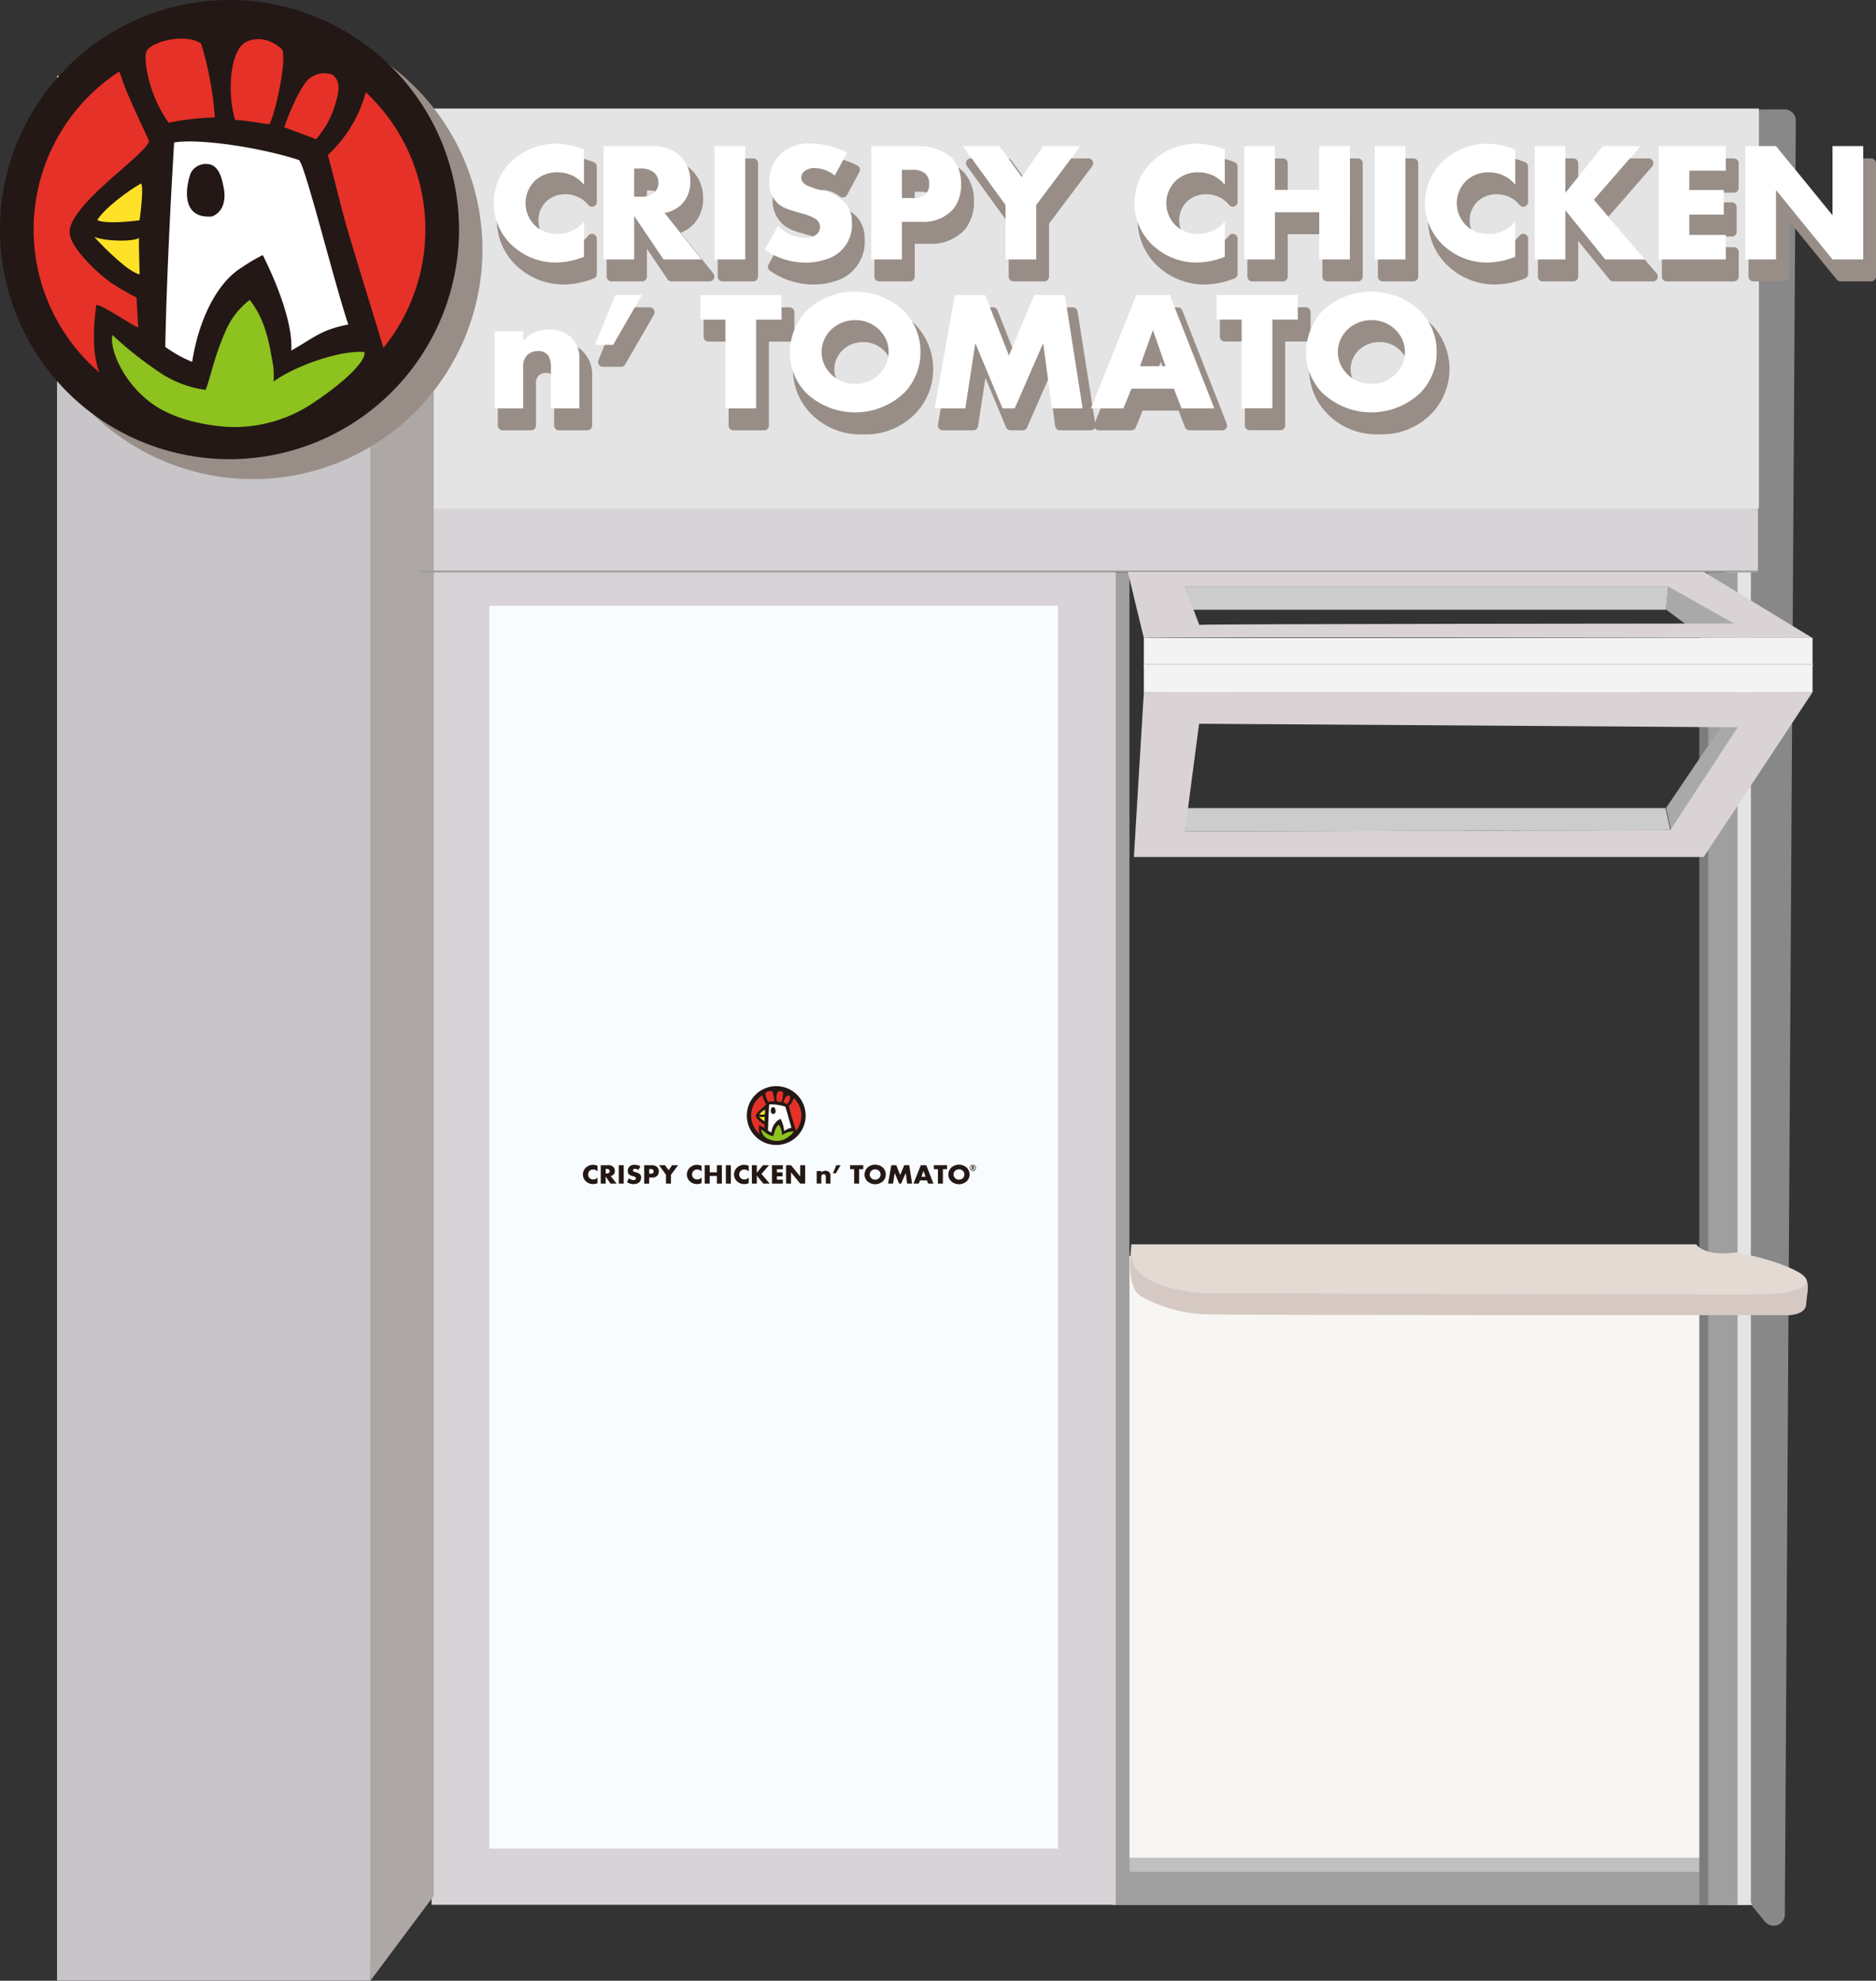 <svg xmlns="http://www.w3.org/2000/svg" width="226.687" height="239.26" viewBox="0 0 226.687 239.26">
  <rect x="0" y="0" width="226.687" height="239.26" fill="#333333" stroke="none"/>
  <g id="グループ_5793" data-name="グループ 5793" transform="translate(-116.357 -37.744)">
    <g id="グループ_5912" data-name="グループ 5912">
      <rect id="長方形_28049" data-name="長方形 28049" width="72.249" height="75.947" transform="translate(250.838 189.457)" fill="#f7f6f2"/>
      <rect id="長方形_28050" data-name="長方形 28050" width="71.778" height="153.013" transform="translate(174.427 109.153)" fill="#f9fcff"/>
      <rect id="長方形_28051" data-name="長方形 28051" width="72.867" height="4.014" transform="translate(252.47 262.151)" fill="#c1c0c0"/>
      <rect id="長方形_28052" data-name="長方形 28052" width="4.935" height="163.751" transform="translate(324.715 104.112)" fill="#e4e4e4"/>
      <rect id="長方形_28053" data-name="長方形 28053" width="72.867" height="4.014" transform="translate(252.47 263.849)" fill="#9f9fa0"/>
      <path id="パス_19881" data-name="パス 19881" d="M249.01,257.336l-1.394-1.693a1.359,1.359,0,0,1-.309-.865V39.787a1.355,1.355,0,0,1,1.354-1.358h2.721a1.355,1.355,0,0,1,1.354,1.366l-1.327,216.686a1.354,1.354,0,0,1-2.4.855" transform="translate(80.617 12.527)" fill="#888"/>
      <rect id="長方形_28054" data-name="長方形 28054" width="161.827" height="10.256" transform="translate(166.951 96.515)" fill="#d7d3d6"/>
      <rect id="長方形_28055" data-name="長方形 28055" width="2.055" height="160.969" transform="translate(250.781 106.894)" fill="#9f9fa0"/>
      <rect id="長方形_28056" data-name="長方形 28056" width="169.753" height="48.308" transform="translate(159.141 50.855)" fill="#e4e4e4"/>
      <path id="パス_19882" data-name="パス 19882" d="M143.792,69.567h-3.438v-4.71a3.074,3.074,0,0,0-.29-1.632,1.471,1.471,0,0,0-1.278-.59,1.828,1.828,0,0,0-1.31.508A1.915,1.915,0,0,0,137,64.58v4.987h-3.438q0-4.654,0-9.31H137v1.173a4.242,4.242,0,0,1,1.1-.931,4.179,4.179,0,0,1,2.034-.443,3.857,3.857,0,0,1,2.546.812,3.385,3.385,0,0,1,1.116,2.769v5.93" transform="translate(43.538 19.577)" fill="#988e87"/>
      <path id="パス_19883" data-name="パス 19883" d="M143.935,70.292H140.5a.581.581,0,0,1-.581-.582V65a2.575,2.575,0,0,0-.18-1.292.884.884,0,0,0-.8-.349h-.008a1.238,1.238,0,0,0-.908.347,1.394,1.394,0,0,0-.294,1.014V69.71a.581.581,0,0,1-.581.582H133.7a.581.581,0,0,1-.581-.582V60.4a.584.584,0,0,1,.582-.581h3.437a.582.582,0,0,1,.57.464c.085-.057.17-.109.253-.154a4.783,4.783,0,0,1,2.3-.512h.007a4.453,4.453,0,0,1,2.916.945,3.954,3.954,0,0,1,1.327,3.217v5.93a.581.581,0,0,1-.581.582m-2.857-1.163h2.277V63.78a2.827,2.827,0,0,0-.907-2.322,3.286,3.286,0,0,0-2.175-.678h-.007a3.643,3.643,0,0,0-1.749.371,3.8,3.8,0,0,0-.944.81.581.581,0,0,1-1.012-.389v-.591h-2.275v8.147h2.278V64.723a2.466,2.466,0,0,1,.652-1.855,2.4,2.4,0,0,1,1.711-.671h.012a2.037,2.037,0,0,1,1.74.83,3.447,3.447,0,0,1,.4,1.973Z" transform="translate(43.395 19.434)" fill="#988e87"/>
      <path id="パス_19884" data-name="パス 19884" d="M148.37,56.905l-3.479,6.017H142.7l2.454-6.02h3.219" transform="translate(46.516 18.55)" fill="#988e87"/>
      <path id="パス_19885" data-name="パス 19885" d="M145.035,63.647h-2.2a.581.581,0,0,1-.538-.8l2.454-6.019a.581.581,0,0,1,.538-.362h3.219a.581.581,0,0,1,.5.872l-3.479,6.019a.582.582,0,0,1-.5.29M143.7,62.485h1l2.807-4.856h-1.822Z" transform="translate(46.373 18.407)" fill="#988e87"/>
      <path id="パス_19886" data-name="パス 19886" d="M162.113,59.874h-3.072V70.594h-3.71V59.875h-3.021V56.9h9.8Z" transform="translate(49.65 18.55)" fill="#988e87"/>
      <path id="パス_19887" data-name="パス 19887" d="M155.476,71.32a.584.584,0,0,1-.582-.582V60.6h-2.44a.583.583,0,0,1-.581-.582V57.047a.582.582,0,0,1,.581-.581h9.8a.582.582,0,0,1,.581.582v2.968a.584.584,0,0,1-.582.582h-2.49V70.736a.582.582,0,0,1-.582.581Zm0-11.883a.582.582,0,0,1,.581.581v10.14H158.6V60.017a.582.582,0,0,1,.582-.582h2.49V57.629h-8.64v1.809Z" transform="translate(49.507 18.407)" fill="#988e87"/>
      <path id="パス_19888" data-name="パス 19888" d="M176.243,63.891a7.006,7.006,0,0,1-1.933,4.894,8.609,8.609,0,0,1-11.923,0,7.006,7.006,0,0,1-1.935-4.893,7.681,7.681,0,0,1,1.924-4.906,8.628,8.628,0,0,1,11.932,0,7.028,7.028,0,0,1,1.935,4.9m-3.847,0a3.584,3.584,0,0,0-.964-2.5,4.022,4.022,0,0,0-3.091-1.347,4.079,4.079,0,0,0-2.315.688,3.791,3.791,0,0,0-1.477,1.835,3.659,3.659,0,0,0,.713,3.811,3.9,3.9,0,0,0,3.082,1.356,3.952,3.952,0,0,0,3.09-1.347,3.612,3.612,0,0,0,.963-2.493" transform="translate(52.304 18.447)" fill="#988e87"/>
      <path id="パス_19889" data-name="パス 19889" d="M168.486,71.907a8.291,8.291,0,0,1-6.385-2.586,7.6,7.6,0,0,1-2.088-5.285,8.259,8.259,0,0,1,2.079-5.3,8.3,8.3,0,0,1,6.394-2.584h0a8.3,8.3,0,0,1,6.39,2.583,7.758,7.758,0,0,1,0,10.587,8.312,8.312,0,0,1-6.4,2.586m0-14.592h0a7.1,7.1,0,0,0-5.54,2.209,7.092,7.092,0,0,0-1.77,4.512,6.391,6.391,0,0,0,1.781,4.5,8.036,8.036,0,0,0,11.068,0,6.394,6.394,0,0,0,1.779-4.5h0a6.415,6.415,0,0,0-1.781-4.512,7.094,7.094,0,0,0-5.533-2.206m8.477,6.719h0Zm-8.493,4.423a4.471,4.471,0,0,1-3.5-1.555,4.242,4.242,0,0,1-.819-4.4,4.385,4.385,0,0,1,1.7-2.11,4.656,4.656,0,0,1,2.629-.785.023.023,0,0,1,.013,0A4.593,4.593,0,0,1,172,61.138a4.3,4.3,0,0,1,.005,5.777,4.525,4.525,0,0,1-3.516,1.542.044.044,0,0,0-.019,0m0-7.691a3.47,3.47,0,0,0-1.986.59,3.19,3.19,0,0,0-1.256,1.559,3.085,3.085,0,0,0,.607,3.218,3.313,3.313,0,0,0,2.635,1.16.027.027,0,0,1,.015,0,3.369,3.369,0,0,0,2.652-1.154,3.018,3.018,0,0,0,.814-2.1h0a3,3,0,0,0-.811-2.112,3.429,3.429,0,0,0-2.657-1.156.035.035,0,0,0-.012,0m4.644,3.269h0Z" transform="translate(52.161 18.304)" fill="#988e87"/>
      <path id="パス_19890" data-name="パス 19890" d="M191.535,70.595h-3.711q-.527-3.94-1.053-7.883l-3.446,7.883h-1.472q-1.645-3.942-3.288-7.883l-1.211,7.883h-3.7q1.213-6.844,2.424-13.689h3.669l2.884,7.3,3.051-7.3h3.7Z" transform="translate(56.608 18.55)" fill="#988e87"/>
      <path id="パス_19891" data-name="パス 19891" d="M173.8,71.32a.574.574,0,0,1-.446-.208.581.581,0,0,1-.129-.475l2.427-13.691a.583.583,0,0,1,.572-.48h3.669a.58.58,0,0,1,.54.367l2.36,5.972,2.5-5.981a.582.582,0,0,1,.537-.358h3.7a.581.581,0,0,1,.574.491l2.152,13.689a.583.583,0,0,1-.574.671h-3.711a.58.58,0,0,1-.575-.505l-.78-5.821L184,70.971a.583.583,0,0,1-.532.349H182a.584.584,0,0,1-.537-.357l-2.492-5.976-.9,5.838a.58.58,0,0,1-.574.493Zm8.587-1.163h.7l3.292-7.534a.582.582,0,0,1,1.11.156l.985,7.378H191L189.029,57.63h-2.818l-2.9,6.944a.586.586,0,0,1-.537.358h-.007a.583.583,0,0,1-.534-.369l-2.739-6.934h-2.785l-2.22,12.528H177l1.138-7.39a.58.58,0,0,1,1.109-.135Z" transform="translate(56.464 18.407)" fill="#988e87"/>
      <path id="パス_19892" data-name="パス 19892" d="M202.8,70.595H198.84l-.923-2.387H192.8l-.98,2.387h-3.922L193.38,56.9h4.046q2.687,6.844,5.373,13.689M196.915,65.5l-1.537-4.364L193.821,65.5Z" transform="translate(61.25 18.55)" fill="#988e87"/>
      <path id="パス_19893" data-name="パス 19893" d="M202.941,71.32h-3.958a.584.584,0,0,1-.542-.371l-.778-2.015h-4.333l-.833,2.026a.58.58,0,0,1-.537.361h-3.921a.582.582,0,0,1-.54-.8l5.484-13.692a.583.583,0,0,1,.541-.365h4.046a.583.583,0,0,1,.541.369l5.372,13.691a.579.579,0,0,1-.541.793m-3.559-1.163h2.708l-4.917-12.528h-3.257L188.9,70.157h2.672l.834-2.026a.578.578,0,0,1,.537-.361h5.12a.581.581,0,0,1,.542.371Zm-5.418-3.932a.581.581,0,0,1-.546-.777l1.557-4.364a.579.579,0,0,1,.546-.386h0a.58.58,0,0,1,.548.389l1.537,4.364a.583.583,0,0,1-.549.774Zm1.554-3.206-.729,2.043h1.448Z" transform="translate(61.107 18.407)" fill="#988e87"/>
      <path id="パス_19894" data-name="パス 19894" d="M209.156,59.867h-3.072V70.587h-3.71V59.867h-3.021V56.9h9.8Z" transform="translate(64.985 18.547)" fill="#988e87"/>
      <path id="パス_19895" data-name="パス 19895" d="M202.518,71.311a.58.58,0,0,1-.581-.581V60.591H199.5a.581.581,0,0,1-.581-.581V57.04a.582.582,0,0,1,.581-.581h9.8a.584.584,0,0,1,.581.582v2.968a.581.581,0,0,1-.581.581h-2.49v10.14a.582.582,0,0,1-.581.582Zm-2.44-11.883h2.44a.581.581,0,0,1,.581.582V70.148h2.546V60.01a.581.581,0,0,1,.581-.582h2.492V57.622h-8.64Zm9.221.581h0Z" transform="translate(64.842 18.404)" fill="#988e87"/>
      <path id="パス_19896" data-name="パス 19896" d="M223.287,63.887a7,7,0,0,1-1.933,4.894,8.609,8.609,0,0,1-11.923,0,7.006,7.006,0,0,1-1.933-4.894,7.633,7.633,0,0,1,1.921-4.9,8.631,8.631,0,0,1,11.935,0,7.03,7.03,0,0,1,1.933,4.9m-3.845,0a3.6,3.6,0,0,0-.965-2.5,4.024,4.024,0,0,0-3.091-1.347,4.1,4.1,0,0,0-2.315.69,3.8,3.8,0,0,0-1.477,1.835,3.662,3.662,0,0,0,.712,3.811,4.2,4.2,0,0,0,6.171.009,3.626,3.626,0,0,0,.965-2.493" transform="translate(67.64 18.446)" fill="#988e87"/>
      <path id="パス_19897" data-name="パス 19897" d="M215.53,71.9a8.285,8.285,0,0,1-6.385-2.584,7.6,7.6,0,0,1-2.087-5.289,8.208,8.208,0,0,1,2.075-5.3,8.3,8.3,0,0,1,6.394-2.584h0a8.31,8.31,0,0,1,6.394,2.582,7.758,7.758,0,0,1,0,10.587A8.3,8.3,0,0,1,215.53,71.9m0-14.591h0a7.1,7.1,0,0,0-5.539,2.208,6.738,6.738,0,0,0-1.288,2.111,6.658,6.658,0,0,0-.48,2.4,6.392,6.392,0,0,0,1.779,4.5,8.038,8.038,0,0,0,11.068,0,6.6,6.6,0,0,0,0-9.013,7.1,7.1,0,0,0-5.537-2.206m0,11.141a.035.035,0,0,1-.012,0,4.485,4.485,0,0,1-3.511-1.554,4.239,4.239,0,0,1-.818-4.4,4.394,4.394,0,0,1,1.7-2.11,4.691,4.691,0,0,1,2.637-.786h0a4.594,4.594,0,0,1,3.515,1.535,4.176,4.176,0,0,1,1.118,2.9h0a4.211,4.211,0,0,1-1.114,2.881,4.524,4.524,0,0,1-3.517,1.541m-.007-1.163h.005a3.365,3.365,0,0,0,2.652-1.154A3.036,3.036,0,0,0,219,64.029a3.006,3.006,0,0,0-.813-2.111,3.431,3.431,0,0,0-2.659-1.158h0a3.508,3.508,0,0,0-1.994.591,3.2,3.2,0,0,0-1.256,1.561,3.077,3.077,0,0,0,.606,3.217,3.327,3.327,0,0,0,2.641,1.16Z" transform="translate(67.497 18.303)" fill="#988e87"/>
      <path id="パス_19898" data-name="パス 19898" d="M143.064,68.007h-3.438V63.3a3.074,3.074,0,0,0-.29-1.632,1.471,1.471,0,0,0-1.278-.59,1.828,1.828,0,0,0-1.31.508,1.915,1.915,0,0,0-.475,1.437v4.987h-3.438q0-4.654,0-9.31h3.437v1.173a4.242,4.242,0,0,1,1.1-.931A4.179,4.179,0,0,1,139.4,58.5a3.857,3.857,0,0,1,2.546.811,3.385,3.385,0,0,1,1.116,2.769v5.93" transform="translate(43.301 19.069)" fill="#fff"/>
      <path id="パス_19899" data-name="パス 19899" d="M147.642,55.344l-3.479,6.017h-2.194l2.454-6.02h3.219" transform="translate(46.279 18.041)" fill="#fff"/>
      <path id="パス_19900" data-name="パス 19900" d="M161.385,58.313h-3.072V69.034H154.6V58.314h-3.021V55.344h9.8Z" transform="translate(49.413 18.041)" fill="#fff"/>
      <path id="パス_19901" data-name="パス 19901" d="M175.515,62.33a7.006,7.006,0,0,1-1.933,4.894,8.609,8.609,0,0,1-11.923,0,7.006,7.006,0,0,1-1.935-4.893,7.681,7.681,0,0,1,1.924-4.906,8.628,8.628,0,0,1,11.932,0,7.027,7.027,0,0,1,1.935,4.9m-3.847,0a3.584,3.584,0,0,0-.964-2.5,4.022,4.022,0,0,0-3.091-1.347,4.079,4.079,0,0,0-2.315.688A3.792,3.792,0,0,0,163.821,61a3.659,3.659,0,0,0,.713,3.811,3.908,3.908,0,0,0,3.082,1.358,3.958,3.958,0,0,0,3.09-1.349,3.611,3.611,0,0,0,.963-2.493" transform="translate(52.067 17.939)" fill="#fff"/>
      <path id="パス_19902" data-name="パス 19902" d="M190.806,69.035h-3.711q-.527-3.94-1.053-7.884L182.6,69.035h-1.472q-1.643-3.942-3.288-7.884l-1.211,7.884h-3.7q1.213-6.844,2.425-13.691h3.668l2.884,7.3,3.051-7.3h3.7Z" transform="translate(56.37 18.041)" fill="#fff"/>
      <path id="パス_19903" data-name="パス 19903" d="M202.07,69.035h-3.958l-.923-2.387h-5.121l-.98,2.387h-3.922l5.486-13.691H196.7q2.687,6.844,5.373,13.689m-5.883-5.094-1.537-4.364-1.557,4.364Z" transform="translate(61.012 18.041)" fill="#fff"/>
      <path id="パス_19904" data-name="パス 19904" d="M208.428,58.306h-3.072V69.027h-3.71V58.306h-3.021v-2.97h9.8Z" transform="translate(64.748 18.039)" fill="#fff"/>
      <path id="パス_19905" data-name="パス 19905" d="M222.557,62.326a7.006,7.006,0,0,1-1.932,4.894,8.609,8.609,0,0,1-11.923,0,7.006,7.006,0,0,1-1.933-4.894,7.641,7.641,0,0,1,1.92-4.9,8.633,8.633,0,0,1,11.936,0,7.028,7.028,0,0,1,1.932,4.9m-3.844,0a3.6,3.6,0,0,0-.965-2.5,4.027,4.027,0,0,0-3.092-1.347,4.1,4.1,0,0,0-2.314.69A3.8,3.8,0,0,0,210.864,61a3.668,3.668,0,0,0,.713,3.811,3.911,3.911,0,0,0,3.079,1.356,3.952,3.952,0,0,0,3.092-1.347,3.632,3.632,0,0,0,.965-2.493" transform="translate(67.402 17.937)" fill="#fff"/>
      <path id="パス_19906" data-name="パス 19906" d="M127.081,242.229h82.664V78.536H127.081Zm75.69-6.79H134.054V85.326h68.716Z" transform="translate(41.426 25.601)" fill="#d7d3d6"/>
      <path id="パス_19907" data-name="パス 19907" d="M155.335,57.025h-4.61q-1.772-2.627-3.542-5.254v5.254h-3.71q0-6.844,0-13.689h5.768a4.6,4.6,0,0,1,3.742,1.455,4.17,4.17,0,0,1,.984,2.758,3.834,3.834,0,0,1-1.13,2.9,4.015,4.015,0,0,1-1.984.964Zm-5.216-9.281a1.59,1.59,0,0,0-.554-1.229,2.5,2.5,0,0,0-1.691-.471h-.691v3.408h.693a2.461,2.461,0,0,0,1.687-.471,1.607,1.607,0,0,0,.556-1.238" transform="translate(46.769 14.127)" fill="#988e87"/>
      <path id="パス_19908" data-name="パス 19908" d="M147.326,57.749h-3.71a.58.58,0,0,1-.581-.582V43.478a.58.58,0,0,1,.579-.581h5.769a5.161,5.161,0,0,1,4.187,1.664,4.763,4.763,0,0,1,1.119,3.128,4.4,4.4,0,0,1-1.311,3.319,4.059,4.059,0,0,1-1.391.858l3.943,4.939a.581.581,0,0,1-.455.944h-4.609a.586.586,0,0,1-.483-.256l-2.478-3.677,0,3.352a.582.582,0,0,1-.582.581M144.2,56.586h2.549l0-4.674a.581.581,0,0,1,1.063-.325l3.369,5h3.094l-3.729-4.67a.58.58,0,0,1,.331-.931,3.466,3.466,0,0,0,1.7-.815,3.244,3.244,0,0,0,.952-2.48,3.58,3.58,0,0,0-.849-2.385,4.017,4.017,0,0,0-3.3-1.245H144.2Zm3.128-6.408a.584.584,0,0,1-.582-.582l0-3.408a.58.58,0,0,1,.579-.581h.689a3.012,3.012,0,0,1,2.078.618,2.23,2.23,0,0,1,.005,3.332,2.962,2.962,0,0,1-2.072.621h-.7Zm.581-3.409v2.245h.117a1.973,1.973,0,0,0,1.289-.316,1.028,1.028,0,0,0,.369-.81h0a1.011,1.011,0,0,0-.362-.8,2.035,2.035,0,0,0-1.3-.32Zm2.937,1.118h0Z" transform="translate(46.626 13.984)" fill="#988e87"/>
      <path id="パス_19909" data-name="パス 19909" d="M168.695,52.583a4.331,4.331,0,0,1-3.177,4.527,7.483,7.483,0,0,1-2.383.374,8.661,8.661,0,0,1-4.963-1.554l1.587-2.868a5.084,5.084,0,0,0,3.276,1.455,2.22,2.22,0,0,0,1.227-.326,1.155,1.155,0,0,0,.587-1.032,1.186,1.186,0,0,0-.65-1.014,6.492,6.492,0,0,0-1.624-.617c-.92-.263-1.5-.442-1.737-.541a4.042,4.042,0,0,1-.963-.541,3.266,3.266,0,0,1-1.142-2.725,4.423,4.423,0,0,1,1.18-3.156,4.808,4.808,0,0,1,3.678-1.473,9.984,9.984,0,0,1,4.526,1.115l-1.484,2.766a4.067,4.067,0,0,0-2.45-.912,1.983,1.983,0,0,0-1.069.292,1,1,0,0,0-.534.887c0,.362.232.672.7.935a11.907,11.907,0,0,0,1.884.625,5.459,5.459,0,0,1,2.807,1.565,3.355,3.355,0,0,1,.723,2.22" transform="translate(51.561 14.047)" fill="#988e87"/>
      <path id="パス_19910" data-name="パス 19910" d="M163.278,58.209a9.275,9.275,0,0,1-5.289-1.656.579.579,0,0,1-.183-.761l1.589-2.868a.583.583,0,0,1,.406-.292.591.591,0,0,1,.483.134,4.549,4.549,0,0,0,2.9,1.311,1.649,1.649,0,0,0,.914-.232.582.582,0,0,0,.32-.546c0-.082,0-.284-.377-.52a5.89,5.89,0,0,0-1.469-.548c-.992-.282-1.549-.457-1.809-.566a4.553,4.553,0,0,1-1.1-.621,3.83,3.83,0,0,1-1.363-3.181,5,5,0,0,1,1.338-3.555,5.381,5.381,0,0,1,4.1-1.655,10.611,10.611,0,0,1,4.787,1.176.583.583,0,0,1,.251.794l-1.485,2.766a.571.571,0,0,1-.386.293.59.59,0,0,1-.475-.1,3.509,3.509,0,0,0-2.1-.794,1.4,1.4,0,0,0-.762.2c-.229.142-.261.272-.259.39,0,.17.217.328.4.431a11.283,11.283,0,0,0,1.761.573,6.012,6.012,0,0,1,3.095,1.753,3.917,3.917,0,0,1,.858,2.59,4.935,4.935,0,0,1-3.576,5.079,8.065,8.065,0,0,1-2.566.4m-4.19-2.332a8.051,8.051,0,0,0,4.19,1.17,6.918,6.918,0,0,0,2.2-.343,3.772,3.772,0,0,0,2.781-3.977,2.763,2.763,0,0,0-.586-1.847,4.961,4.961,0,0,0-2.517-1.378,10.193,10.193,0,0,1-2.021-.682,1.637,1.637,0,0,1-.989-1.439A1.559,1.559,0,0,1,162.952,46a2.554,2.554,0,0,1,1.375-.381,4.373,4.373,0,0,1,2.241.654l.891-1.661a9.3,9.3,0,0,0-3.723-.8,4.208,4.208,0,0,0-3.253,1.289,3.818,3.818,0,0,0-1.024,2.758,2.692,2.692,0,0,0,.92,2.267,3.4,3.4,0,0,0,.821.46c.215.089.777.264,1.677.52a6.932,6.932,0,0,1,1.775.684,1.736,1.736,0,0,1,.06,3.031,2.8,2.8,0,0,1-1.534.414,5.245,5.245,0,0,1-3.1-1.151Z" transform="translate(51.418 13.904)" fill="#988e87"/>
      <path id="パス_19911" data-name="パス 19911" d="M178.729,47.842a4.726,4.726,0,0,1-.908,3.066,4.808,4.808,0,0,1-3.917,1.573h-2.32v4.545h-3.71q0-6.844,0-13.689h5.9a5.744,5.744,0,0,1,3.824,1.415,4.675,4.675,0,0,1,.52.688,4.559,4.559,0,0,1,.609,2.405m-3.844.04a1.639,1.639,0,0,0-.468-1.221,2.227,2.227,0,0,0-1.589-.456h-1.248v3.41h1.236a2.176,2.176,0,0,0,1.659-.5,1.767,1.767,0,0,0,.408-1.228" transform="translate(54.723 14.126)" fill="#988e87"/>
      <path id="パス_19912" data-name="パス 19912" d="M171.728,57.75h-3.71a.582.582,0,0,1-.582-.582V43.478a.579.579,0,0,1,.581-.581h5.906a6.244,6.244,0,0,1,4.25,1.6,5.462,5.462,0,0,1,.586.777,5.126,5.126,0,0,1,.7,2.712v0a5.258,5.258,0,0,1-1.036,3.429,5.441,5.441,0,0,1-4.413,1.79h-1.7v3.963a.582.582,0,0,1-.581.582M168.6,56.587h2.547V52.623a.579.579,0,0,1,.581-.581h2.32a3.7,3.7,0,0,0,4.244-4.054l.581,0-.581,0a4.014,4.014,0,0,0-.525-2.11,4.078,4.078,0,0,0-.447-.593,5.213,5.213,0,0,0-3.413-1.229H168.6Zm4.365-6.249h-1.237a.581.581,0,0,1-.582-.582V46.346a.584.584,0,0,1,.582-.582h0l1.246,0h.007a2.728,2.728,0,0,1,1.988.622,2.2,2.2,0,0,1,.643,1.635h0a2.34,2.34,0,0,1-.557,1.616,2.675,2.675,0,0,1-2.09.7m-.656-1.163h.655c.826,0,1.123-.194,1.225-.309a1.209,1.209,0,0,0,.26-.841,1.071,1.071,0,0,0-.293-.806,1.784,1.784,0,0,0-1.176-.29h-.672Z" transform="translate(54.58 13.983)" fill="#988e87"/>
      <path id="パス_19913" data-name="パス 19913" d="M190.43,43.335l-5.338,7.113v6.578h-3.709v-6.58l-5.163-7.111h4.43l2.7,3.733q1.3-1.866,2.591-3.733h4.494" transform="translate(57.443 14.126)" fill="#988e87"/>
      <path id="パス_19914" data-name="パス 19914" d="M185.236,57.751h-3.71a.581.581,0,0,1-.582-.582V50.779l-5.051-6.96a.581.581,0,0,1,.469-.923h4.43a.582.582,0,0,1,.471.241l2.217,3.068,2.123-3.059a.582.582,0,0,1,.477-.249h4.494a.581.581,0,0,1,.464.931l-5.222,6.956v6.385a.582.582,0,0,1-.581.582m-3.129-1.164h2.547v-6a.584.584,0,0,1,.117-.349l4.641-6.18h-3.026l-2.419,3.482a.584.584,0,0,1-.471.249.6.6,0,0,1-.477-.241l-2.523-3.491H177.5l4.492,6.19a.576.576,0,0,1,.111.341Z" transform="translate(57.301 13.983)" fill="#988e87"/>
      <path id="パス_19915" data-name="パス 19915" d="M214.634,57.026h-3.709q0-2.848,0-5.7h-5.35v5.7h-3.71V43.338l3.71,0q0,2.643,0,5.287h5.352V43.336h3.709V57.026" transform="translate(65.804 14.126)" fill="#988e87"/>
      <path id="パス_19916" data-name="パス 19916" d="M205.717,57.752h0l-3.709,0a.581.581,0,0,1-.582-.581V43.48a.583.583,0,0,1,.582-.582h3.709a.582.582,0,0,1,.583.581l0,4.7h4.189v-4.7a.582.582,0,0,1,.581-.582h3.71a.581.581,0,0,1,.582.582V57.169a.583.583,0,0,1-.583.581h-3.709a.581.581,0,0,1-.581-.581V52.053H206.3l0,5.117a.584.584,0,0,1-.583.582m-3.128-1.164h2.549l0-5.118a.582.582,0,0,1,.581-.581h5.352a.582.582,0,0,1,.581.582l0,5.114H214.2V44.06h-2.546v4.7a.581.581,0,0,1-.581.581h-5.354a.582.582,0,0,1-.581-.581l0-4.7h-2.549Z" transform="translate(65.661 13.984)" fill="#988e87"/>
      <path id="パス_19917" data-name="パス 19917" d="M217.469,57.025h-3.71l0-13.689h3.713V57.025" transform="translate(69.68 14.127)" fill="#988e87"/>
      <path id="パス_19918" data-name="パス 19918" d="M217.611,57.749H213.9a.581.581,0,0,1-.582-.582l0-13.689a.58.58,0,0,1,.581-.581h3.713a.582.582,0,0,1,.582.581V57.167a.582.582,0,0,1-.582.582m-3.128-1.163h2.547V44.06h-2.55Z" transform="translate(69.537 13.984)" fill="#988e87"/>
      <path id="パス_19919" data-name="パス 19919" d="M157.3,57.025h-3.71l0-13.689H157.3V57.025" transform="translate(50.067 14.127)" fill="#988e87"/>
      <path id="パス_19920" data-name="パス 19920" d="M157.447,57.749h-3.71a.581.581,0,0,1-.581-.582l0-13.689a.579.579,0,0,1,.581-.581h3.713a.582.582,0,0,1,.582.581V57.167a.581.581,0,0,1-.581.582m-3.129-1.163h2.547V44.06h-2.55Z" transform="translate(49.924 13.984)" fill="#988e87"/>
      <path id="パス_19921" data-name="パス 19921" d="M229.246,56.777a9.539,9.539,0,0,1-3.364.693,7.682,7.682,0,0,1-4.829-1.656,6.965,6.965,0,0,1,0-11.041,7.7,7.7,0,0,1,4.861-1.653,9.589,9.589,0,0,1,3.331.691v4.262a4.132,4.132,0,0,0-1.066-.928,4.2,4.2,0,0,0-2.135-.575,3.96,3.96,0,0,0-2.513.835,3.768,3.768,0,0,0,0,5.781,3.956,3.956,0,0,0,2.513.834,4.186,4.186,0,0,0,2.135-.577,4.082,4.082,0,0,0,1.066-.927Z" transform="translate(71.173 14.056)" fill="#988e87"/>
      <path id="パス_19922" data-name="パス 19922" d="M226.025,58.2a8.273,8.273,0,0,1-5.185-1.779,7.546,7.546,0,0,1,0-11.958,8.3,8.3,0,0,1,5.21-1.778h.019a10.217,10.217,0,0,1,3.526.728.584.584,0,0,1,.378.545v4.262a.581.581,0,0,1-1.025.377,3.51,3.51,0,0,0-.912-.8,3.587,3.587,0,0,0-1.84-.5h0a3.358,3.358,0,0,0-2.155.712,3.189,3.189,0,0,0,0,4.865,3.365,3.365,0,0,0,2.153.709,3.587,3.587,0,0,0,1.844-.5,3.551,3.551,0,0,0,.916-.8.581.581,0,0,1,1.024.378V56.92a.582.582,0,0,1-.374.544,10.177,10.177,0,0,1-3.571.732m.024-14.352a7.171,7.171,0,0,0-4.5,1.532,6.386,6.386,0,0,0,0,10.124,7.127,7.127,0,0,0,4.471,1.534,8.656,8.656,0,0,0,2.783-.52V53.969c-.068.044-.134.085-.2.123a4.779,4.779,0,0,1-2.419.65,4.532,4.532,0,0,1-2.869-.957,4.348,4.348,0,0,1,0-6.7,4.538,4.538,0,0,1,2.869-.959h.007a4.772,4.772,0,0,1,2.419.654c.066.036.131.077.2.119V44.363a8.621,8.621,0,0,0-2.741-.52.075.075,0,0,1-.017,0m3.34,13.077h0Z" transform="translate(71.03 13.913)" fill="#988e87"/>
      <path id="パス_19923" data-name="パス 19923" d="M202.774,56.777a9.545,9.545,0,0,1-3.365.693,7.676,7.676,0,0,1-4.828-1.656,6.966,6.966,0,0,1,0-11.041,7.7,7.7,0,0,1,4.861-1.653,9.6,9.6,0,0,1,3.332.691v4.262a4.114,4.114,0,0,0-1.067-.928,4.2,4.2,0,0,0-2.135-.575,3.959,3.959,0,0,0-2.511.835,3.768,3.768,0,0,0,0,5.781,3.95,3.95,0,0,0,2.511.834,4.182,4.182,0,0,0,2.135-.577,4.086,4.086,0,0,0,1.067-.927Z" transform="translate(62.543 14.056)" fill="#988e87"/>
      <path id="パス_19924" data-name="パス 19924" d="M199.553,58.2a8.282,8.282,0,0,1-5.186-1.779,7.547,7.547,0,0,1,0-11.958,8.3,8.3,0,0,1,5.21-1.778h.019a10.217,10.217,0,0,1,3.526.728.584.584,0,0,1,.378.545v4.262a.581.581,0,0,1-1.025.377,3.51,3.51,0,0,0-.912-.8,3.587,3.587,0,0,0-1.84-.5h0a3.358,3.358,0,0,0-2.155.712,3.189,3.189,0,0,0,0,4.865,3.365,3.365,0,0,0,2.153.709,3.587,3.587,0,0,0,1.844-.5,3.551,3.551,0,0,0,.916-.8.581.581,0,0,1,1.024.378V56.92a.582.582,0,0,1-.374.544,10.177,10.177,0,0,1-3.571.732m.024-14.352a7.171,7.171,0,0,0-4.5,1.532,6.387,6.387,0,0,0,0,10.124,7.133,7.133,0,0,0,4.473,1.534,8.656,8.656,0,0,0,2.783-.52V53.969c-.068.044-.134.085-.2.123a4.779,4.779,0,0,1-2.419.65,4.532,4.532,0,0,1-2.869-.957,4.348,4.348,0,0,1,0-6.7,4.538,4.538,0,0,1,2.869-.959h.007a4.772,4.772,0,0,1,2.419.654c.066.036.131.077.2.119V44.363a8.621,8.621,0,0,0-2.741-.52.075.075,0,0,1-.017,0m3.34,13.077h0Z" transform="translate(62.401 13.913)" fill="#988e87"/>
      <path id="パス_19925" data-name="パス 19925" d="M144.381,56.777a9.546,9.546,0,0,1-3.365.693,7.676,7.676,0,0,1-4.828-1.656,6.966,6.966,0,0,1,0-11.041,7.7,7.7,0,0,1,4.861-1.653,9.6,9.6,0,0,1,3.332.691v4.262a4.114,4.114,0,0,0-1.067-.928,4.2,4.2,0,0,0-2.135-.575,3.959,3.959,0,0,0-2.511.835,3.768,3.768,0,0,0,0,5.781,3.95,3.95,0,0,0,2.511.834,4.182,4.182,0,0,0,2.135-.577,4.086,4.086,0,0,0,1.067-.927Z" transform="translate(43.508 14.056)" fill="#988e87"/>
      <path id="パス_19926" data-name="パス 19926" d="M141.16,58.2a8.279,8.279,0,0,1-5.186-1.779,7.547,7.547,0,0,1,0-11.958,8.3,8.3,0,0,1,5.21-1.778h.019a10.217,10.217,0,0,1,3.526.728.584.584,0,0,1,.378.545v4.262a.581.581,0,0,1-1.025.377,3.51,3.51,0,0,0-.912-.8,3.587,3.587,0,0,0-1.84-.5h0a3.362,3.362,0,0,0-2.155.711,3.188,3.188,0,0,0,0,4.866,3.365,3.365,0,0,0,2.153.709,3.587,3.587,0,0,0,1.844-.5,3.551,3.551,0,0,0,.916-.8.58.58,0,0,1,1.022.378V56.92a.582.582,0,0,1-.374.544,10.177,10.177,0,0,1-3.571.732m.024-14.352a7.171,7.171,0,0,0-4.5,1.532,6.387,6.387,0,0,0,0,10.124,7.132,7.132,0,0,0,4.471,1.534,8.657,8.657,0,0,0,2.785-.52V53.969c-.068.044-.134.085-.2.122a4.779,4.779,0,0,1-2.42.651,4.54,4.54,0,0,1-2.869-.957,4.348,4.348,0,0,1,0-6.7,4.535,4.535,0,0,1,2.869-.959h.005a4.781,4.781,0,0,1,2.42.654c.065.037.131.077.2.121V44.363a8.622,8.622,0,0,0-2.742-.52.064.064,0,0,1-.016,0m3.34,13.077h0Z" transform="translate(43.366 13.913)" fill="#988e87"/>
      <path id="パス_19927" data-name="パス 19927" d="M241.663,57.024h-4.8l-4.82-5.936,0,5.935h-3.711V43.336h3.709v5.649l4.527-5.649h4.565l-5.653,6.48,6.176,7.209" transform="translate(74.433 14.126)" fill="#988e87"/>
      <path id="パス_19928" data-name="パス 19928" d="M237.01,57.751a.575.575,0,0,1-.451-.216l-3.788-4.663,0,4.3a.584.584,0,0,1-.582.582h-3.71a.581.581,0,0,1-.581-.582V43.479a.581.581,0,0,1,.581-.581l3.709,0a.584.584,0,0,1,.582.582v3.994l3.493-4.357a.58.58,0,0,1,.453-.217h4.564a.582.582,0,0,1,.439.963l-5.323,6.1,5.849,6.829a.582.582,0,0,1-.442.96Zm-4.82-7.1a.584.584,0,0,1,.451.215l4.645,5.722h3.257l-5.354-6.252a.58.58,0,0,1,0-.76L240,44.06H237l-4.353,5.43a.581.581,0,0,1-1.034-.363V44.059h-2.546V56.587h2.547V51.232a.584.584,0,0,1,.386-.548.59.59,0,0,1,.195-.033" transform="translate(74.29 13.983)" fill="#988e87"/>
      <path id="パス_19929" data-name="パス 19929" d="M247.753,57.026h-8.12V43.335h8.12q0,1.484,0,2.97h-4.412v2.338h4.169V51.61h-4.17v2.445h4.41v2.969" transform="translate(78.115 14.126)" fill="#988e87"/>
      <path id="パス_19930" data-name="パス 19930" d="M239.776,57.75a.582.582,0,0,1-.582-.581V43.478a.584.584,0,0,1,.582-.582h8.119a.584.584,0,0,1,.582.582v2.97a.582.582,0,0,1-.581.582h-3.829V48.2h3.589a.584.584,0,0,1,.581.581v2.969a.581.581,0,0,1-.581.582h-3.588v1.284H247.9a.582.582,0,0,1,.581.582v2.969a.581.581,0,0,1-.582.582Zm.579-13.691V56.587h6.957V54.78h-3.828a.583.583,0,0,1-.582-.581V51.755a.582.582,0,0,1,.581-.583h3.589V49.366h-3.588a.582.582,0,0,1-.581-.581V46.449a.584.584,0,0,1,.582-.582h3.828V44.058Z" transform="translate(77.972 13.983)" fill="#988e87"/>
      <path id="パス_19931" data-name="パス 19931" d="M261.773,57.026h-3.71q-3.411-4.193-6.825-8.384,0,4.193,0,8.384h-3.711V43.335h3.71l6.825,8.374,0-8.374h3.711q0,6.844,0,13.691" transform="translate(80.689 14.126)" fill="#988e87"/>
      <path id="パス_19932" data-name="パス 19932" d="M261.916,57.75h-3.709a.582.582,0,0,1-.451-.215l-5.793-7.117v6.749a.581.581,0,0,1-.581.582h-3.711a.581.581,0,0,1-.581-.582V43.478a.584.584,0,0,1,.581-.582h3.71a.576.576,0,0,1,.449.213l5.795,7.107,0-6.74a.583.583,0,0,1,.582-.581h3.71a.58.58,0,0,1,.581.581l0,13.691a.584.584,0,0,1-.582.582m-3.433-1.163h2.852V44.059h-2.549l0,7.793a.581.581,0,0,1-1.032.367l-6.651-8.159h-2.852V56.587H250.8v-7.8a.58.58,0,0,1,1.032-.367Z" transform="translate(80.546 13.983)" fill="#988e87"/>
      <path id="パス_19933" data-name="パス 19933" d="M154.607,55.464H150q-1.772-2.627-3.542-5.254v5.254h-3.71q0-6.844,0-13.689h5.768a4.6,4.6,0,0,1,3.742,1.455,4.172,4.172,0,0,1,.984,2.758,3.834,3.834,0,0,1-1.13,2.9,4.015,4.015,0,0,1-1.984.964Zm-5.216-9.281a1.59,1.59,0,0,0-.554-1.229,2.5,2.5,0,0,0-1.691-.471h-.691v3.408h.693a2.461,2.461,0,0,0,1.687-.471,1.608,1.608,0,0,0,.556-1.238" transform="translate(46.531 13.618)" fill="#fff"/>
      <path id="パス_19934" data-name="パス 19934" d="M167.967,51.023a4.331,4.331,0,0,1-3.177,4.527,7.483,7.483,0,0,1-2.383.374,8.661,8.661,0,0,1-4.963-1.554l1.587-2.868a5.083,5.083,0,0,0,3.276,1.455,2.22,2.22,0,0,0,1.227-.326,1.155,1.155,0,0,0,.587-1.032,1.186,1.186,0,0,0-.65-1.014,6.491,6.491,0,0,0-1.624-.617c-.92-.263-1.5-.442-1.737-.541a4.042,4.042,0,0,1-.963-.541,3.266,3.266,0,0,1-1.142-2.725,4.423,4.423,0,0,1,1.18-3.156,4.808,4.808,0,0,1,3.678-1.473,9.984,9.984,0,0,1,4.526,1.115l-1.484,2.766a4.067,4.067,0,0,0-2.45-.912,1.983,1.983,0,0,0-1.069.292,1,1,0,0,0-.534.887c0,.362.232.672.7.935a11.907,11.907,0,0,0,1.884.625,5.459,5.459,0,0,1,2.807,1.565,3.355,3.355,0,0,1,.723,2.22" transform="translate(51.324 13.539)" fill="#fff"/>
      <path id="パス_19935" data-name="パス 19935" d="M178,46.282a4.727,4.727,0,0,1-.908,3.066,4.808,4.808,0,0,1-3.917,1.573h-2.32v4.545h-3.71q0-6.844,0-13.689h5.9a5.744,5.744,0,0,1,3.824,1.415,4.675,4.675,0,0,1,.52.688A4.559,4.559,0,0,1,178,46.282m-3.844.04a1.639,1.639,0,0,0-.468-1.221,2.227,2.227,0,0,0-1.589-.456h-1.248v3.41h1.236a2.176,2.176,0,0,0,1.659-.5,1.767,1.767,0,0,0,.408-1.228" transform="translate(54.486 13.617)" fill="#fff"/>
      <path id="パス_19936" data-name="パス 19936" d="M189.7,41.775l-5.338,7.113v6.578h-3.709v-6.58l-5.163-7.111h4.43l2.7,3.733q1.3-1.866,2.591-3.733H189.7" transform="translate(57.206 13.618)" fill="#fff"/>
      <path id="パス_19937" data-name="パス 19937" d="M213.906,55.465H210.2q0-2.848,0-5.7h-5.35v5.7h-3.71V41.777l3.71,0q0,2.643,0,5.287H210.2V41.775h3.709Z" transform="translate(65.567 13.617)" fill="#fff"/>
      <path id="パス_19938" data-name="パス 19938" d="M216.74,55.464h-3.71q0-6.844,0-13.689h3.713V55.464" transform="translate(69.442 13.618)" fill="#fff"/>
      <path id="パス_19939" data-name="パス 19939" d="M156.575,55.464h-3.71q0-6.844,0-13.689h3.713V55.464" transform="translate(49.83 13.618)" fill="#fff"/>
      <path id="パス_19940" data-name="パス 19940" d="M228.518,55.216a9.545,9.545,0,0,1-3.365.693,7.676,7.676,0,0,1-4.828-1.656,6.966,6.966,0,0,1,0-11.041,7.7,7.7,0,0,1,4.861-1.653,9.6,9.6,0,0,1,3.332.691v4.262a4.114,4.114,0,0,0-1.067-.928,4.2,4.2,0,0,0-2.135-.575,3.959,3.959,0,0,0-2.511.835,3.768,3.768,0,0,0,0,5.781,3.95,3.95,0,0,0,2.511.834,4.182,4.182,0,0,0,2.135-.577,4.085,4.085,0,0,0,1.067-.927Z" transform="translate(70.935 13.547)" fill="#fff"/>
      <path id="パス_19941" data-name="パス 19941" d="M202.046,55.216a9.545,9.545,0,0,1-3.365.693,7.676,7.676,0,0,1-4.828-1.656,6.966,6.966,0,0,1,0-11.041,7.7,7.7,0,0,1,4.861-1.653,9.6,9.6,0,0,1,3.332.691v4.262a4.114,4.114,0,0,0-1.067-.928,4.2,4.2,0,0,0-2.135-.575,3.959,3.959,0,0,0-2.511.835,3.768,3.768,0,0,0,0,5.781,3.95,3.95,0,0,0,2.511.834,4.182,4.182,0,0,0,2.135-.577,4.086,4.086,0,0,0,1.067-.927Z" transform="translate(62.306 13.547)" fill="#fff"/>
      <path id="パス_19942" data-name="パス 19942" d="M143.653,55.216a9.545,9.545,0,0,1-3.365.693,7.676,7.676,0,0,1-4.828-1.656,6.966,6.966,0,0,1,0-11.041,7.7,7.7,0,0,1,4.861-1.653,9.6,9.6,0,0,1,3.332.691v4.262a4.113,4.113,0,0,0-1.067-.928,4.2,4.2,0,0,0-2.135-.575,3.959,3.959,0,0,0-2.511.835,3.768,3.768,0,0,0,0,5.781,3.95,3.95,0,0,0,2.511.834,4.182,4.182,0,0,0,2.135-.577,4.086,4.086,0,0,0,1.067-.927Z" transform="translate(43.271 13.547)" fill="#fff"/>
      <path id="パス_19943" data-name="パス 19943" d="M240.934,55.464h-4.8l-4.82-5.936,0,5.935h-3.711V41.776h3.709v5.649l4.527-5.649h4.565l-5.653,6.48,6.176,7.209" transform="translate(74.196 13.618)" fill="#fff"/>
      <path id="パス_19944" data-name="パス 19944" d="M247.025,55.465H238.9V41.774h8.12q0,1.484,0,2.97h-4.412v2.338h4.169v2.969h-4.17V52.5h4.41v2.969" transform="translate(77.877 13.617)" fill="#fff"/>
      <path id="パス_19945" data-name="パス 19945" d="M261.045,55.465h-3.71q-3.411-4.193-6.825-8.384,0,4.193,0,8.384H246.8V41.774h3.71l6.825,8.374,0-8.374h3.711q0,6.844,0,13.691" transform="translate(80.452 13.617)" fill="#fff"/>
      <path id="パス_19946" data-name="パス 19946" d="M130.466,253.72,122.8,263.98l-5.283-224.03h12.944Z" transform="translate(38.31 13.023)" fill="#ada7a5"/>
      <rect id="長方形_28057" data-name="長方形 28057" width="37.865" height="230.097" transform="translate(123.247 46.896)" fill="#c7c5c8"/>
      <path id="パス_19947" data-name="パス 19947" d="M145.349,58.015a27.732,27.732,0,1,1-27.733-27.733,27.733,27.733,0,0,1,27.733,27.733" transform="translate(29.301 9.871)" fill="#988e87"/>
      <path id="パス_19948" data-name="パス 19948" d="M143.206,56.963a27.732,27.732,0,1,0-28.487,26.956,27.733,27.733,0,0,0,28.487-26.956" transform="translate(28.605 9.279)" fill="#231815"/>
      <path id="パス_19949" data-name="パス 19949" d="M98.393,63.188c.575-.147,4.536,2.628,5.065,2.7,0,0-.192-3.011-.2-3.6a34.055,34.055,0,0,1-3-1.729,19.844,19.844,0,0,1-3.8-3.571c-.493-.623-1.433-1.836-1.278-2.892.286-1.911,3.17-4.5,4.61-5.833,1.228-1.144,5.079-4.217,4.949-4.9-.048-.255-1.644-3.473-2.747-6.13-.24-.577-.6-1.65-.81-2.261a22.757,22.757,0,0,0-2.4,36.384c-.658-1.524-.931-4.312-.391-8.169" transform="translate(29.604 11.401)" fill="#e63128"/>
      <path id="パス_19950" data-name="パス 19950" d="M120.219,54.207c1.107,3.682,2.834,9.294,4.128,13.534a22.69,22.69,0,0,0-2.135-30.873,15.98,15.98,0,0,1-4.585,7.581c.874,3.144,1.592,6.418,2.592,9.758" transform="translate(38.344 12.018)" fill="#e63128"/>
      <path id="パス_19951" data-name="パス 19951" d="M128.452,62.071c.286,1.028-2.366,3.638-6.261,6.208A17.032,17.032,0,0,1,112.1,71.131c-1.026-.05-5.938-.4-9.262-2.791-3.779-2.721-5.206-6.938-4.827-8.314a44.834,44.834,0,0,0,5.264,4.213,13.168,13.168,0,0,0,5.989,2.417c.467-.992,1-3.878,2.344-6.931a9.423,9.423,0,0,1,2.989-3.938c2,2.538,2.388,5.434,2.846,7.992a10.274,10.274,0,0,1,.042,1.87c2.222-1.66,7.622-3.775,10.963-3.577" transform="translate(31.931 18.185)" fill="#8dc21f"/>
      <path id="パス_19952" data-name="パス 19952" d="M124.928,63.465c-3.312.634-4.138,1.6-6.892,3.145.3-4.4-3.445-11.529-3.445-11.529a19.411,19.411,0,0,0-2.481,1.46c-3.047,1.826-5.258,6.349-6.049,11.433a14.981,14.981,0,0,1-3.247-1.811c.122-6.843.591-16.882,1.07-24.686,2.846-.5,10.173.528,15.055,2.11.688.224,4.217,14.606,5.989,19.879" transform="translate(33.515 13.479)" fill="#fff"/>
      <path id="パス_19953" data-name="パス 19953" d="M119.475,35.311c1.151.906.707,2.316.3,3.7A10.875,10.875,0,0,1,117.5,43.1c-.861-.317-2.31-.878-3.84-1.439.272-.932,1.878-4.99,3.038-5.89a2.874,2.874,0,0,1,2.775-.464" transform="translate(37.051 11.455)" fill="#e63128"/>
      <path id="パス_19954" data-name="パス 19954" d="M114.959,33.241c.667,1.018-.721,7.558-1.492,9.08-1.163-.122-2.449-.436-4.153-.536-.782-2.4-.809-6.794.56-8.75.793-1.134,3.066-1.619,5.085.206" transform="translate(35.459 10.44)" fill="#e63128"/>
      <path id="パス_19955" data-name="パス 19955" d="M107.825,43.545c.918.463,1.187,1.624,1.4,2.7.29,1.445-.005,2.956-1.411,3.5-3.55.3-3.312-3.137-2.584-5.212a2.064,2.064,0,0,1,2.595-.992" transform="translate(34.158 14.146)" fill="#231815"/>
      <path id="パス_19956" data-name="パス 19956" d="M107.731,32.579a40.315,40.315,0,0,1,1.656,8.933,29.354,29.354,0,0,0-5.577.635,15.751,15.751,0,0,1-2.763-7.2c-.008-.133-.04-.683-.028-.91a1.247,1.247,0,0,1,.188-.636c.739-1.138,4.683-2.071,6.524-.823" transform="translate(32.929 10.426)" fill="#e63128"/>
      <path id="パス_19957" data-name="パス 19957" d="M101.741,50.163c-.015,1.292.049,2.976.078,4.414-1.36-.3-4.161-3.092-5.475-4.524,1.615.591,4.93.55,5.4.11" transform="translate(31.406 16.316)" fill="#ffe228"/>
      <path id="パス_19958" data-name="パス 19958" d="M101.886,45.181c.373.216-.04,3.674-.163,4.445-2.762.363-4.685.278-5.1-.04.785-1.314,3.554-3.434,5.267-4.4" transform="translate(31.496 14.728)" fill="#ffe228"/>
      <line id="線_96" data-name="線 96" x1="161.827" transform="translate(166.951 106.772)" fill="#d7d3d6"/>
      <rect id="長方形_28058" data-name="長方形 28058" width="161.828" height="0.232" transform="translate(166.95 106.655)" fill="#9e9e9f"/>
      <rect id="長方形_28059" data-name="長方形 28059" width="3.546" height="160.969" transform="translate(321.692 106.894)" fill="#7c7c7c"/>
      <rect id="長方形_28060" data-name="長方形 28060" width="3.546" height="160.969" transform="translate(322.773 106.894)" fill="#9f9fa0"/>
      <path id="パス_19959" data-name="パス 19959" d="M240.173,107.134l-.6-2.655,6.594-9.762h2.14Z" transform="translate(78.096 30.876)" fill="#aaa9a9"/>
      <path id="パス_19960" data-name="パス 19960" d="M239.572,84.75l2.538,1.886,5.935-.062-8.224-4.906Z" transform="translate(78.096 26.622)" fill="#aaa9a9"/>
      <rect id="長方形_28061" data-name="長方形 28061" width="80.805" height="3.372" transform="translate(254.573 114.814)" fill="#f4f3f4"/>
      <rect id="長方形_28062" data-name="長方形 28062" width="80.805" height="3.372" transform="translate(254.573 117.99)" fill="#f4f3f4"/>
      <path id="パス_19961" data-name="パス 19961" d="M253.794,102.081H195.907l-.171,2.826,58.657-.171Z" transform="translate(63.806 33.276)" fill="#cdcccc"/>
      <path id="パス_19962" data-name="パス 19962" d="M192.283,91.532l-1.2,19.906h68.847l13.155-19.906s-80.744-.061-80.805,0m63.626,16.652-58.657.171,1.712-13.016,65.08.428Z" transform="translate(62.29 29.829)" fill="#dad3d6"/>
      <path id="パス_19963" data-name="パス 19963" d="M196.721,84.711h57.146l.249-2.831H195.724Z" transform="translate(63.802 26.691)" fill="#cdcccc"/>
      <path id="パス_19964" data-name="パス 19964" d="M260.13,80.566h-69.6l1.941,7.985c0-.155,80.8,0,80.8,0Zm-60.966,6.4L197.42,82.31H255.81l7.973,4.486s-64.5.041-64.619.166" transform="translate(62.107 26.263)" fill="#dad3d6"/>
      <line id="線_97" data-name="線 97" x2="80.805" transform="translate(254.573 117.989)" fill="none" stroke="#dad3d6" stroke-miterlimit="10" stroke-width="0.142"/>
      <path id="パス_19965" data-name="パス 19965" d="M190.91,141.888s-.88,5.207,1.265,6.249a17.248,17.248,0,0,0,8.407,2.126c4.264.09,68.954.09,68.954.09s2.812.27,2.9-1.355.772-3.022-1.046-3.876-80.482-3.234-80.482-3.234" transform="translate(62.174 46.253)" fill="#d6c9c4"/>
      <path id="パス_19966" data-name="パス 19966" d="M190.837,141.822h68.28s.88,1.524,4.848.971c5.079.948,9.442,2.766,8.331,3.873s-3.786,1.224-8.371,1.224-64.189-.16-64.189-.16-8.447-.4-8.848-4.327a14.7,14.7,0,0,0-.05-1.581" transform="translate(62.209 46.231)" fill="#e3dad4"/>
      <path id="パス_19967" data-name="パス 19967" d="M176.5,134.572a.373.373,0,1,0,.374.374.374.374,0,0,0-.374-.374m0,.683a.309.309,0,1,1,.309-.309.31.31,0,0,1-.309.309" transform="translate(57.415 43.868)" fill="#231815"/>
      <path id="パス_19968" data-name="パス 19968" d="M176.61,134.819c0-.061-.028-.134-.163-.134H176.3v.453h.086v-.179h.049l.1.179h.1l-.11-.191a.13.13,0,0,0,.086-.129m-.224-.058h.053c.072,0,.085.024.085.058a.056.056,0,0,1-.04.06.144.144,0,0,1-.045.005h-.053Z" transform="translate(57.47 43.905)" fill="#231815"/>
      <path id="パス_19969" data-name="パス 19969" d="M144.419,136.834h-.748l-.574-.853v.853h-.6v-2.222h.935a.75.75,0,0,1,.607.236.674.674,0,0,1,.16.448.62.62,0,0,1-.184.471.658.658,0,0,1-.321.156Zm-.846-1.506a.258.258,0,0,0-.09-.2.4.4,0,0,0-.274-.077H143.1v.553h.113a.4.4,0,0,0,.273-.076.265.265,0,0,0,.09-.2" transform="translate(46.45 43.881)" fill="#231815"/>
      <path id="パス_19970" data-name="パス 19970" d="M146.588,136.114a.7.7,0,0,1-.516.735,1.221,1.221,0,0,1-.387.061,1.413,1.413,0,0,1-.8-.252l.257-.465a.837.837,0,0,0,.532.236.365.365,0,0,0,.2-.053.188.188,0,0,0,.1-.168.192.192,0,0,0-.1-.164,1.1,1.1,0,0,0-.264-.1c-.15-.042-.243-.072-.282-.088a.619.619,0,0,1-.155-.089.527.527,0,0,1-.186-.442.718.718,0,0,1,.191-.512.783.783,0,0,1,.6-.24,1.629,1.629,0,0,1,.733.182l-.24.448a.661.661,0,0,0-.4-.147.334.334,0,0,0-.174.046.164.164,0,0,0-.086.145.18.18,0,0,0,.113.151,1.917,1.917,0,0,0,.306.1.9.9,0,0,1,.456.253.553.553,0,0,1,.117.361" transform="translate(47.228 43.868)" fill="#231815"/>
      <path id="パス_19971" data-name="パス 19971" d="M148.216,135.344a.752.752,0,0,1-.147.5.781.781,0,0,1-.635.256h-.377v.737h-.6v-2.221h.957a.936.936,0,0,1,.621.229.7.7,0,0,1,.085.113.735.735,0,0,1,.1.39m-.623.007a.264.264,0,0,0-.076-.2.359.359,0,0,0-.259-.074h-.2v.553h.2a.353.353,0,0,0,.269-.082.288.288,0,0,0,.066-.2" transform="translate(47.741 43.881)" fill="#231815"/>
      <path id="パス_19972" data-name="パス 19972" d="M150.115,134.613q-.434.577-.866,1.154v1.069h-.6v-1.069l-.838-1.154h.719l.438.606c.141-.2.28-.4.42-.606h.729" transform="translate(48.183 43.881)" fill="#231815"/>
      <path id="パス_19973" data-name="パス 19973" d="M154.044,136.834h-.6v-.924h-.869v.924h-.6v-2.221h.6v.858h.869v-.858h.6v2.222" transform="translate(49.539 43.881)" fill="#231815"/>
      <path id="パス_19974" data-name="パス 19974" d="M154.5,136.834h-.6v-2.222h.6v2.222" transform="translate(50.169 43.881)" fill="#231815"/>
      <path id="パス_19975" data-name="パス 19975" d="M144.739,136.834h-.6v-2.222h.6v2.222" transform="translate(46.986 43.881)" fill="#231815"/>
      <path id="パス_19976" data-name="パス 19976" d="M156.415,136.794a1.559,1.559,0,0,1-.546.113,1.246,1.246,0,0,1-.784-.269,1.131,1.131,0,0,1,0-1.791,1.252,1.252,0,0,1,.789-.269,1.549,1.549,0,0,1,.541.113v.692a.639.639,0,0,0-.174-.151.664.664,0,0,0-.346-.093.641.641,0,0,0-.407.135.609.609,0,0,0,0,.937.641.641,0,0,0,.407.135.654.654,0,0,0,.52-.244Z" transform="translate(50.411 43.869)" fill="#231815"/>
      <path id="パス_19977" data-name="パス 19977" d="M152.12,136.794a1.56,1.56,0,0,1-.548.113,1.248,1.248,0,0,1-.784-.269,1.131,1.131,0,0,1,0-1.791,1.258,1.258,0,0,1,.789-.269,1.556,1.556,0,0,1,.542.113v.692a.639.639,0,0,0-.174-.151.668.668,0,0,0-.346-.093.647.647,0,0,0-.408.135.609.609,0,0,0,0,.937.647.647,0,0,0,.408.135.681.681,0,0,0,.346-.093.729.729,0,0,0,.174-.151Z" transform="translate(49.01 43.869)" fill="#231815"/>
      <path id="パス_19978" data-name="パス 19978" d="M142.642,136.794a1.559,1.559,0,0,1-.546.113,1.246,1.246,0,0,1-.784-.269,1.131,1.131,0,0,1,0-1.791,1.252,1.252,0,0,1,.789-.269,1.549,1.549,0,0,1,.541.113v.692a.639.639,0,0,0-.174-.151.664.664,0,0,0-.346-.093.641.641,0,0,0-.407.135.609.609,0,0,0,0,.937.641.641,0,0,0,.407.135.655.655,0,0,0,.52-.244Z" transform="translate(45.921 43.869)" fill="#231815"/>
      <path id="パス_19979" data-name="パス 19979" d="M158.43,136.834h-.778l-.782-.963v.963h-.6v-2.221h.6v.918l.735-.916h.741l-.918,1.051,1,1.17" transform="translate(50.94 43.881)" fill="#231815"/>
      <path id="パス_19980" data-name="パス 19980" d="M159.418,136.834H158.1v-2.222h1.318v.483H158.7v.379h.676v.481H158.7v.4h.716v.481" transform="translate(51.537 43.881)" fill="#231815"/>
      <path id="パス_19981" data-name="パス 19981" d="M161.693,136.834h-.6l-1.107-1.36v1.36h-.6v-2.222h.6l1.107,1.359v-1.359h.6v2.222" transform="translate(51.955 43.881)" fill="#231815"/>
      <path id="パス_19982" data-name="パス 19982" d="M163.837,136.667h-.558V135.9a.505.505,0,0,0-.046-.264.237.237,0,0,0-.208-.1.292.292,0,0,0-.212.082.309.309,0,0,0-.077.233v.809h-.558v-1.51h.558v.19a.588.588,0,0,1,.508-.223.628.628,0,0,1,.412.131.553.553,0,0,1,.182.449Z" transform="translate(52.866 44.048)" fill="#231815"/>
      <path id="パス_19983" data-name="パス 19983" d="M164.579,134.613l-.565.977h-.355l.4-.977h.522" transform="translate(53.349 43.881)" fill="#231815"/>
      <path id="パス_19984" data-name="パス 19984" d="M166.81,135.094h-.5v1.74h-.6v-1.74h-.491v-.481h1.591Z" transform="translate(53.858 43.881)" fill="#231815"/>
      <path id="パス_19985" data-name="パス 19985" d="M169.1,135.746a1.139,1.139,0,0,1-.314.794,1.4,1.4,0,0,1-1.935,0,1.137,1.137,0,0,1-.314-.794,1.158,1.158,0,0,1,.085-.424,1.175,1.175,0,0,1,.228-.371,1.4,1.4,0,0,1,1.936,0,1.14,1.14,0,0,1,.314.8m-.625,0a.579.579,0,0,0-.156-.406.652.652,0,0,0-.5-.219.671.671,0,0,0-.377.111.615.615,0,0,0-.239.3.577.577,0,0,0-.041.215.591.591,0,0,0,.156.4.633.633,0,0,0,.5.22.641.641,0,0,0,.5-.219.585.585,0,0,0,.156-.4" transform="translate(54.289 43.864)" fill="#231815"/>
      <path id="パス_19986" data-name="パス 19986" d="M171.584,136.834h-.6l-.171-1.28-.56,1.28h-.239l-.534-1.28-.2,1.28h-.6q.195-1.11.393-2.222h.6q.235.593.468,1.185l.5-1.185h.6Z" transform="translate(54.987 43.881)" fill="#231815"/>
      <path id="パス_19987" data-name="パス 19987" d="M173.413,136.835h-.642c-.05-.13-.1-.259-.15-.388h-.831l-.159.387h-.636l.89-2.222h.658Zm-.955-.827-.249-.708-.253.708Z" transform="translate(55.741 43.881)" fill="#231815"/>
      <path id="パス_19988" data-name="パス 19988" d="M174.445,135.093h-.5v1.74h-.6v-1.74h-.491v-.481h1.591Z" transform="translate(56.347 43.881)" fill="#231815"/>
      <path id="パス_19989" data-name="パス 19989" d="M176.738,135.746a1.136,1.136,0,0,1-.314.794,1.4,1.4,0,0,1-1.935,0,1.136,1.136,0,0,1-.314-.794,1.158,1.158,0,0,1,.085-.424,1.2,1.2,0,0,1,.227-.371,1.4,1.4,0,0,1,1.937,0,1.14,1.14,0,0,1,.314.8m-.625,0a.585.585,0,0,0-.156-.407.656.656,0,0,0-.5-.217.668.668,0,0,0-.377.111.625.625,0,0,0-.24.3.6.6,0,0,0-.04.215.591.591,0,0,0,.156.4.633.633,0,0,0,.5.22.641.641,0,0,0,.5-.219.585.585,0,0,0,.156-.4" transform="translate(56.777 43.864)" fill="#231815"/>
      <path id="パス_19990" data-name="パス 19990" d="M162.916,131.062a3.554,3.554,0,1,0-3.652,3.454,3.554,3.554,0,0,0,3.652-3.454" transform="translate(50.791 41.533)" fill="#231815"/>
      <path id="パス_19991" data-name="パス 19991" d="M157.174,131.86a6.515,6.515,0,0,1,.648.346s-.024-.386-.024-.461a4.41,4.41,0,0,1-.386-.221,2.542,2.542,0,0,1-.487-.457.569.569,0,0,1-.163-.37c.036-.245.406-.577.59-.748.158-.146.651-.54.634-.629-.005-.032-.211-.444-.351-.785-.031-.074-.077-.211-.1-.289a2.915,2.915,0,0,0-.308,4.661,2.115,2.115,0,0,1-.05-1.046" transform="translate(50.919 41.805)" fill="#e63128"/>
      <path id="パス_19992" data-name="パス 19992" d="M159.97,130.709c.142.472.363,1.191.529,1.734a2.906,2.906,0,0,0-.273-3.955,2.047,2.047,0,0,1-.589.971c.113.4.2.822.333,1.25" transform="translate(52.038 41.884)" fill="#e63128"/>
      <path id="パス_19993" data-name="パス 19993" d="M161.025,131.716c.037.131-.3.467-.8.8a2.186,2.186,0,0,1-1.293.366,2.453,2.453,0,0,1-1.187-.358,1.343,1.343,0,0,1-.618-1.066,5.839,5.839,0,0,0,.674.541,1.685,1.685,0,0,0,.768.309c.06-.127.129-.5.3-.888a1.194,1.194,0,0,1,.383-.5,2.15,2.15,0,0,1,.365,1.024,1.409,1.409,0,0,1,.005.24,2.725,2.725,0,0,1,1.4-.459" transform="translate(51.217 42.674)" fill="#8dc21f"/>
      <path id="パス_19994" data-name="パス 19994" d="M160.574,131.895a2.336,2.336,0,0,0-.883.4,3.774,3.774,0,0,0-.442-1.477,2.586,2.586,0,0,0-.318.187,2.092,2.092,0,0,0-.774,1.465,1.974,1.974,0,0,1-.416-.232c.016-.878.076-2.164.137-3.164a5.528,5.528,0,0,1,1.929.27c.089.029.541,1.871.768,2.547" transform="translate(51.42 42.071)" fill="#fff"/>
      <path id="パス_19995" data-name="パス 19995" d="M159.874,128.287c.147.115.09.3.04.475a1.428,1.428,0,0,1-.292.524c-.111-.041-.3-.113-.492-.184a2.341,2.341,0,0,1,.389-.754.367.367,0,0,1,.355-.06" transform="translate(51.873 41.812)" fill="#e63128"/>
      <path id="パス_19996" data-name="パス 19996" d="M159.3,128.022a2.745,2.745,0,0,1-.191,1.163c-.15-.015-.314-.056-.532-.068a1.555,1.555,0,0,1,.072-1.122.441.441,0,0,1,.651.027" transform="translate(51.669 41.682)" fill="#e63128"/>
      <path id="パス_19997" data-name="パス 19997" d="M158.382,129.343c.118.06.152.208.179.346a.365.365,0,0,1-.18.45c-.455.037-.424-.4-.331-.668a.266.266,0,0,1,.333-.127" transform="translate(51.502 42.157)" fill="#231815"/>
      <path id="パス_19998" data-name="パス 19998" d="M158.37,127.938a5.214,5.214,0,0,1,.212,1.144,3.707,3.707,0,0,0-.715.082,2.02,2.02,0,0,1-.354-.923c0-.017-.005-.088,0-.117a.16.16,0,0,1,.025-.081.79.79,0,0,1,.835-.106" transform="translate(51.345 41.68)" fill="#e63128"/>
      <path id="パス_19999" data-name="パス 19999" d="M157.6,130.191c0,.166.007.381.011.565a2.375,2.375,0,0,1-.7-.579,1.227,1.227,0,0,0,.692.015" transform="translate(51.149 42.435)" fill="#ffe228"/>
      <path id="パス_20000" data-name="パス 20000" d="M157.621,129.552a1.775,1.775,0,0,1-.021.57,1.439,1.439,0,0,1-.654-.005,2.376,2.376,0,0,1,.675-.565" transform="translate(51.161 42.231)" fill="#ffe228"/>
    </g>
  </g>
</svg>
